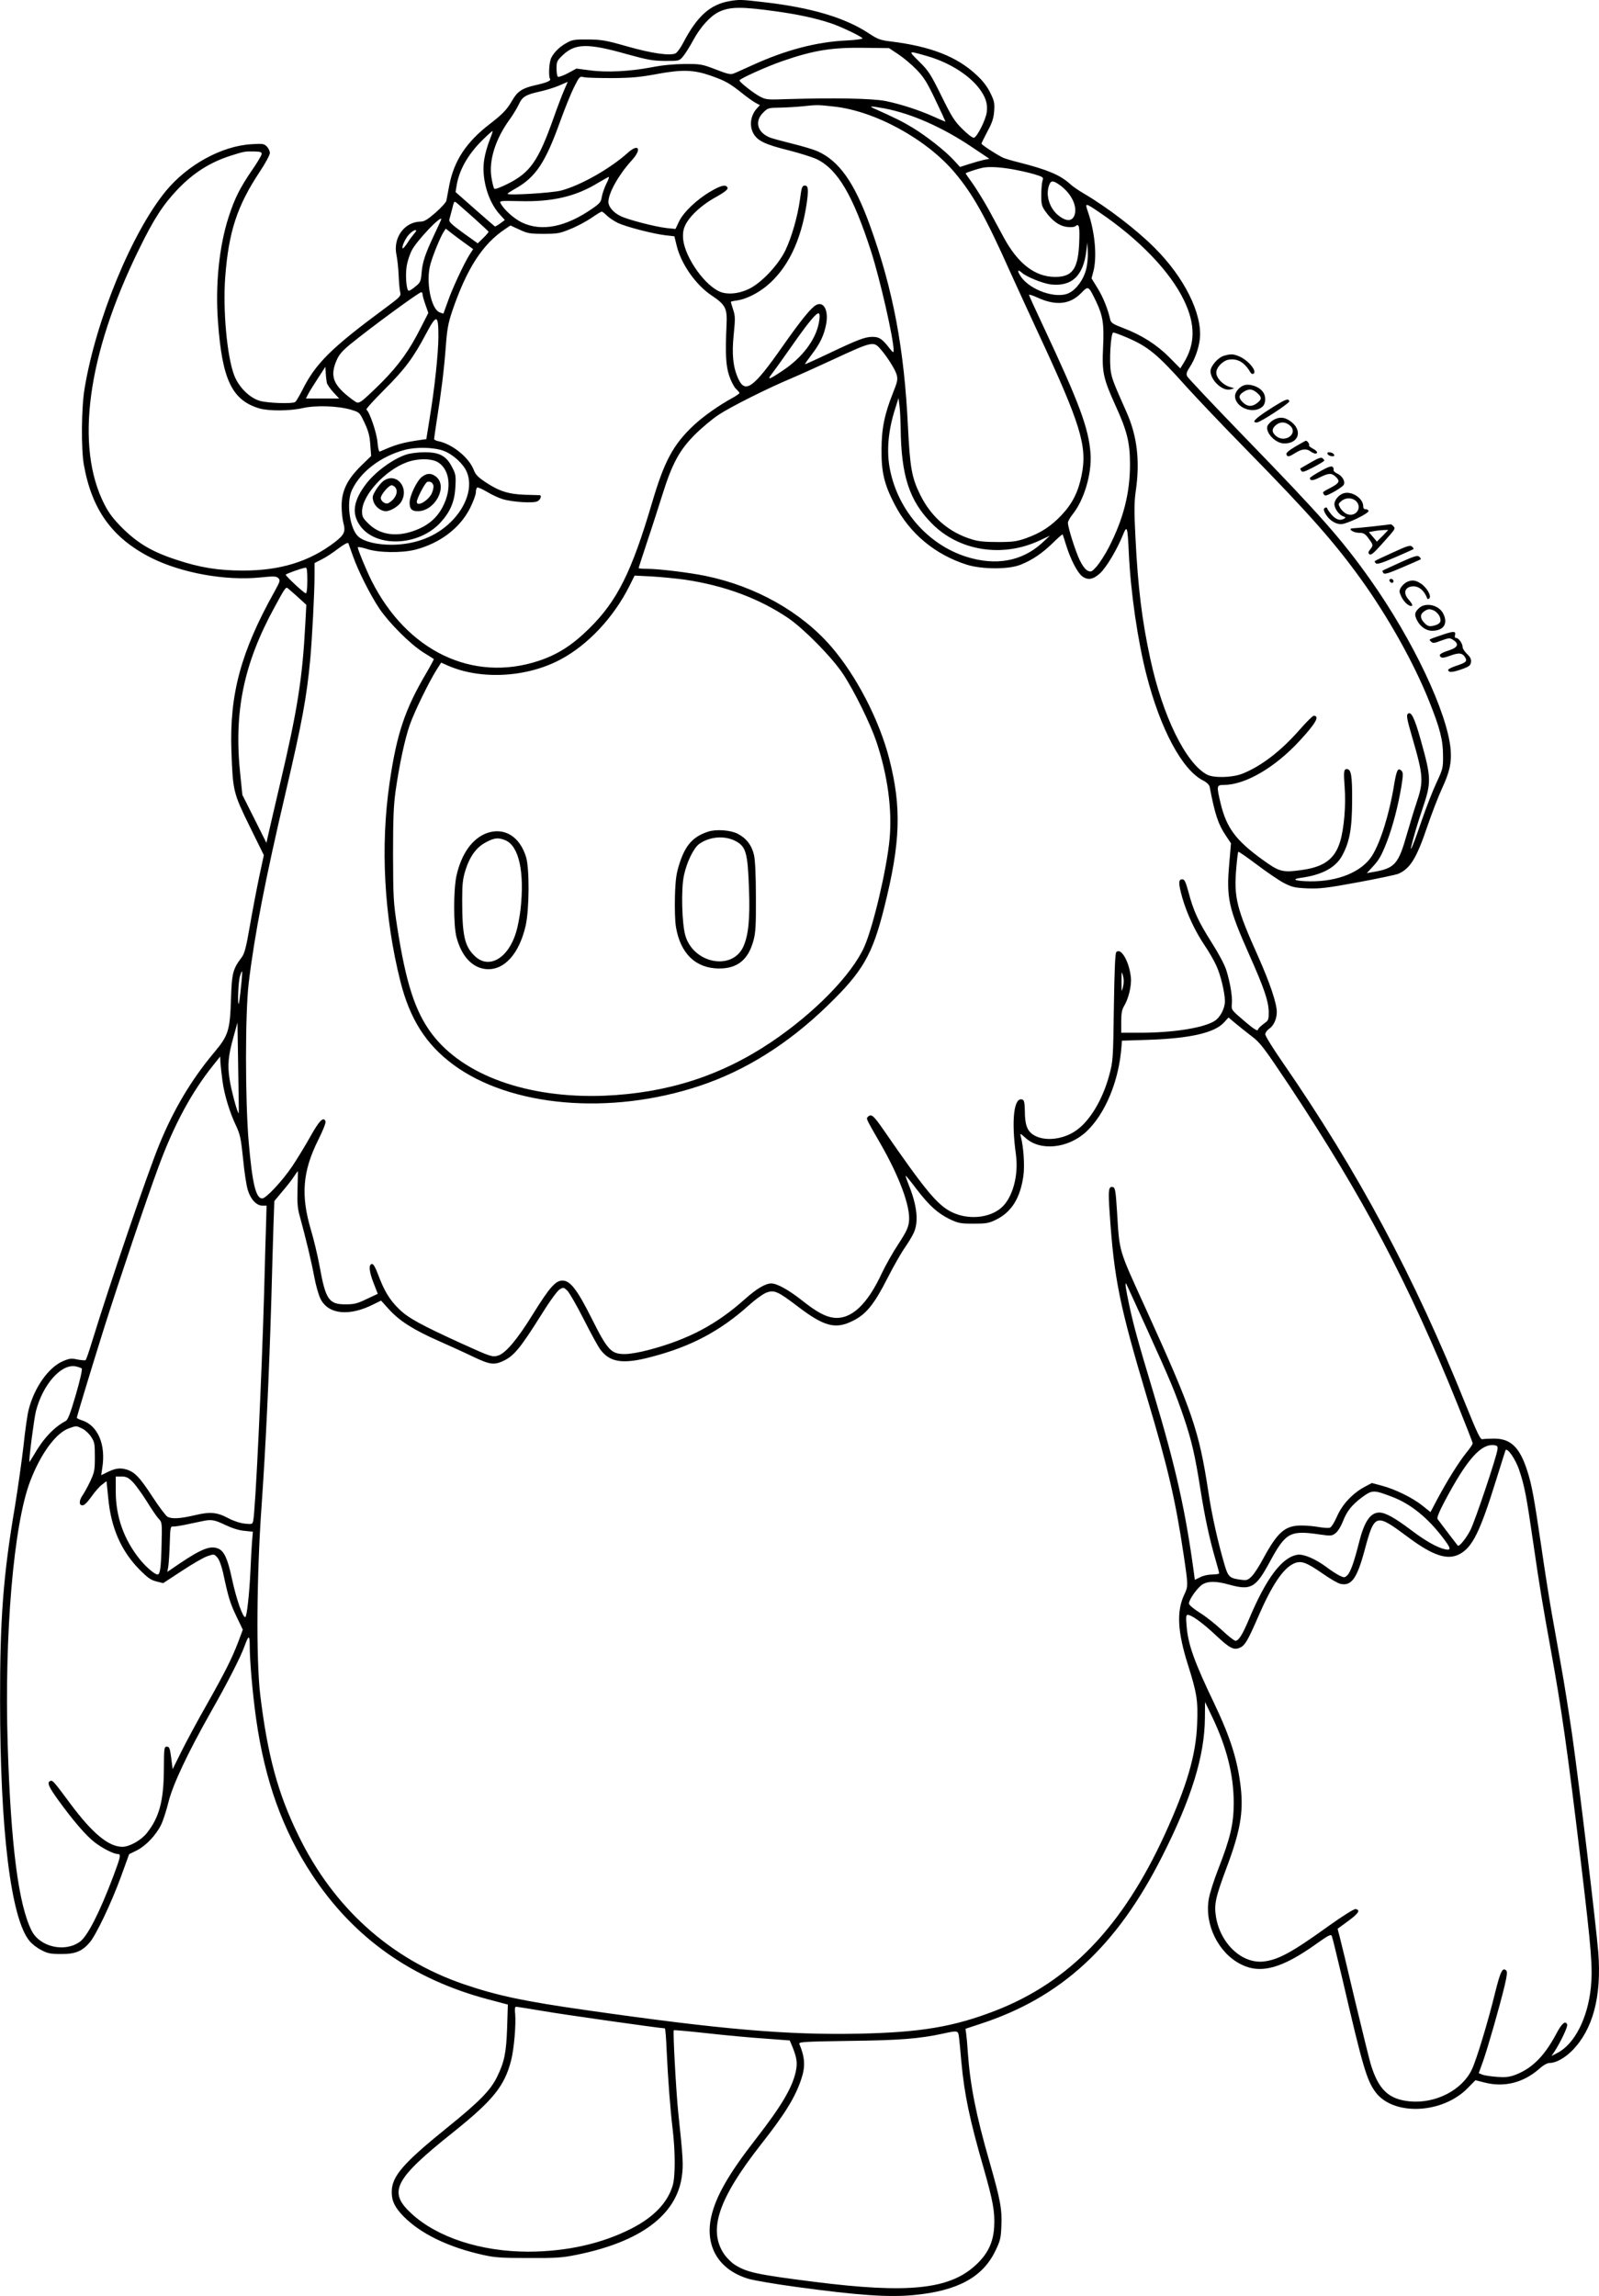 <?xml version="1.0" encoding="UTF-8"?>
<svg xmlns="http://www.w3.org/2000/svg" version="1.0" viewBox="0 0 1110.031 1593.53" preserveAspectRatio="xMidYMid meet">
  <g transform="translate(-504.65,1896.798) scale(0.1,-0.1)" fill="#000000" stroke="none">
    <path d="M10110 18960 c-133 -23 -224 -104 -320 -288 -18 -35 -42 -68 -53 -74 -37 -19 -165 -1 -337 48 -147 42 -177 47 -270 48 -90 1 -111 -2 -145 -21 -51 -27 -90 -65 -111 -105 -16 -30 -21 -128 -9 -148 8 -13 -24 -26 -109 -45 -83 -19 -118 -42 -153 -103 -36 -63 -65 -94 -153 -162 -166 -127 -252 -257 -285 -430 -9 -47 -18 -94 -20 -106 -3 -11 -36 -48 -75 -82 -55 -48 -79 -62 -103 -62 -113 -1 -194 -113 -168 -232 6 -29 13 -93 15 -143 2 -49 7 -102 11 -117 6 -25 -1 -32 -112 -114 -368 -272 -476 -379 -568 -564 -21 -41 -43 -78 -49 -82 -21 -14 -191 -8 -246 8 -72 21 -147 96 -178 178 -50 132 -79 453 -62 681 24 316 83 495 241 733 38 57 69 115 69 128 0 13 -10 34 -21 45 -20 20 -29 21 -108 16 -206 -12 -445 -144 -594 -326 -235 -287 -485 -894 -563 -1368 -23 -133 -25 -422 -5 -533 56 -312 198 -508 468 -644 210 -105 514 -160 754 -136 99 10 114 9 128 -5 14 -14 12 -23 -27 -93 -233 -417 -313 -712 -299 -1107 10 -279 13 -290 126 -521 l99 -201 -34 -159 c-18 -87 -47 -240 -64 -338 -24 -140 -36 -186 -54 -210 -63 -84 -70 -109 -76 -291 -7 -220 -18 -254 -117 -372 -157 -187 -281 -395 -380 -637 -82 -199 -347 -976 -468 -1371 -20 -66 -40 -123 -44 -127 -3 -3 -28 -1 -56 4 -44 10 -56 8 -103 -12 -99 -43 -197 -182 -236 -334 -9 -32 -25 -145 -36 -250 -12 -105 -39 -296 -60 -425 -81 -476 -104 -782 -103 -1346 0 -900 75 -1512 204 -1668 17 -21 54 -50 83 -64 43 -23 64 -27 136 -27 99 -1 147 19 200 81 45 54 149 272 216 455 l57 157 53 26 c62 31 133 105 169 178 14 29 37 100 51 157 30 122 133 340 294 625 114 200 208 384 235 460 27 75 35 76 35 5 0 -110 20 -338 45 -515 61 -427 183 -767 386 -1076 291 -443 698 -730 1233 -870 l128 -34 -5 -160 c-6 -175 -19 -238 -70 -342 -45 -93 -124 -173 -346 -352 -307 -248 -385 -338 -385 -446 -1 -62 22 -109 82 -170 119 -121 312 -214 550 -267 83 -19 130 -22 317 -22 190 -1 235 2 333 22 445 90 695 276 732 545 11 79 9 122 -25 442 -15 146 -38 565 -31 572 2 2 106 -7 232 -21 126 -14 306 -31 401 -37 l172 -13 21 -50 c29 -74 33 -108 21 -165 -24 -113 -101 -242 -279 -471 -187 -240 -276 -396 -308 -537 -46 -207 53 -371 261 -432 39 -11 185 -36 325 -55 432 -59 647 -74 821 -57 304 29 479 124 567 310 32 66 37 87 40 167 5 119 -5 177 -82 447 -94 325 -135 535 -151 762 -3 50 -8 106 -11 126 l-5 36 97 32 c566 183 952 538 1269 1166 203 401 294 696 296 959 l1 111 48 -100 c102 -213 151 -405 151 -600 0 -145 -23 -243 -106 -456 -31 -79 -61 -173 -67 -211 -31 -177 66 -374 222 -453 137 -70 284 -30 524 141 84 60 102 69 108 55 4 -9 37 -144 74 -301 140 -603 168 -700 229 -782 123 -167 465 -153 641 28 l53 54 63 -16 c137 -35 269 -2 380 95 30 27 56 41 74 41 43 0 104 35 156 87 143 147 203 373 180 678 -15 187 -133 1171 -182 1515 -22 151 -56 365 -76 475 -19 110 -49 274 -65 365 -16 91 -50 304 -74 473 -50 338 -65 420 -96 516 -52 164 -116 226 -234 224 -33 0 -68 -2 -78 -4 -14 -3 -34 39 -116 241 -356 886 -745 1614 -1272 2377 -66 95 -119 181 -119 192 0 11 12 28 26 38 32 20 54 69 54 117 0 60 -48 203 -131 389 -149 332 -168 409 -150 612 5 59 11 109 14 111 2 3 61 -38 130 -90 69 -52 154 -110 189 -128 56 -28 74 -32 163 -36 86 -3 135 3 347 42 136 25 262 52 281 59 82 35 127 107 201 326 31 90 76 208 101 262 56 121 69 182 62 274 -22 256 -263 764 -560 1183 -199 280 -342 441 -861 976 -219 226 -403 421 -408 432 -8 17 -4 30 16 61 38 57 65 135 72 201 17 173 -108 424 -314 630 -126 126 -328 281 -492 377 -36 21 -78 50 -95 66 -68 62 -156 99 -352 149 -46 11 -95 26 -110 32 -39 17 -153 91 -153 99 0 4 19 42 41 84 32 59 43 90 47 141 4 57 1 71 -27 128 -21 43 -52 84 -96 124 -135 127 -318 198 -593 232 -74 9 -91 15 -152 55 -167 111 -403 181 -740 219 -146 17 -162 18 -230 6z m325 -71 c151 -21 272 -47 375 -81 69 -22 215 -92 224 -106 3 -5 -48 -12 -112 -15 -208 -10 -420 -66 -647 -169 -60 -27 -121 -55 -135 -60 -22 -9 -43 -4 -125 28 -96 37 -105 38 -215 38 -76 -1 -154 -8 -230 -23 -151 -29 -315 -37 -430 -21 l-92 12 -59 -32 c-32 -17 -64 -28 -69 -25 -6 3 -10 29 -10 57 0 48 3 55 43 93 86 82 173 84 442 8 149 -41 182 -47 268 -48 98 0 99 0 125 31 15 18 47 68 71 113 49 91 119 168 177 196 78 37 156 38 399 4z m848 -298 c35 -23 92 -71 126 -106 51 -53 73 -88 131 -210 39 -81 70 -149 70 -151 0 -1 -33 12 -74 31 -103 47 -238 91 -343 112 -92 18 -354 23 -683 13 -138 -5 -147 -4 -190 19 -46 25 -140 99 -140 111 0 11 188 96 298 134 219 76 347 96 579 92 l161 -2 65 -43z m202 -13 c146 -42 280 -125 354 -217 48 -62 65 -109 58 -169 -6 -53 -67 -176 -90 -180 -9 -2 -44 25 -79 60 -56 55 -74 84 -146 230 -75 152 -89 174 -154 238 -79 79 -82 78 57 38z m-1502 -136 c101 -36 129 -52 218 -123 35 -28 77 -58 93 -66 l28 -15 -20 -21 c-47 -52 -56 -126 -22 -181 29 -47 83 -72 240 -111 79 -20 167 -48 197 -62 146 -72 251 -251 377 -641 63 -197 156 -605 156 -685 0 -19 -3 -18 -28 13 -51 66 -72 80 -118 80 -52 0 -100 -18 -306 -116 -86 -41 -160 -74 -163 -74 -3 0 18 30 46 67 59 77 86 134 101 213 17 94 -17 159 -70 131 -35 -19 -105 -105 -230 -283 -207 -296 -263 -336 -312 -225 -35 79 -44 167 -30 303 11 109 11 129 -4 173 -9 27 -16 52 -16 54 0 2 20 7 45 10 58 8 140 48 202 99 146 120 240 312 279 570 14 98 12 128 -11 128 -20 0 -24 -10 -35 -96 -17 -121 -57 -260 -101 -353 -49 -101 -163 -223 -249 -266 -75 -38 -162 -45 -216 -17 -114 58 -245 259 -246 376 -1 42 6 66 26 100 32 54 108 123 188 168 81 45 102 63 94 76 -13 21 -46 13 -117 -29 -95 -55 -189 -145 -219 -209 l-24 -51 -61 6 c-85 10 -273 59 -322 84 -49 24 -83 65 -83 97 0 63 72 190 163 290 72 79 47 120 -30 50 -123 -110 -328 -226 -463 -261 -62 -16 -370 -35 -370 -22 0 3 26 20 58 38 138 79 205 179 307 464 32 88 75 195 96 237 39 77 39 77 71 70 18 -4 107 -6 198 -6 130 1 195 7 305 28 179 33 258 30 378 -12z m-1020 -99 c-14 -32 -48 -121 -75 -198 -105 -295 -161 -375 -317 -453 -50 -25 -88 -39 -93 -34 -5 5 -14 41 -20 79 -19 119 29 269 128 404 21 29 48 74 61 100 25 56 48 70 153 93 41 9 100 28 130 41 30 13 56 24 57 25 1 0 -10 -26 -24 -57z m1868 -114 c286 -29 648 -226 845 -461 125 -149 213 -306 383 -687 49 -108 135 -295 191 -416 300 -644 346 -794 305 -996 -23 -115 -64 -197 -140 -277 -73 -77 -143 -123 -247 -160 -63 -22 -90 -26 -193 -26 -88 0 -136 4 -180 18 -160 48 -283 154 -360 309 -59 119 -71 189 -85 466 -26 549 -103 959 -266 1409 -108 296 -213 444 -364 511 -25 11 -101 34 -170 51 -69 17 -138 36 -155 42 -90 34 -113 112 -51 174 33 33 37 34 118 35 45 1 115 5 153 9 107 11 106 11 216 -1z m358 -14 c186 -36 400 -130 605 -268 l121 -81 -40 -8 c-22 -5 -68 -18 -102 -29 l-62 -20 -43 47 c-60 65 -188 166 -285 225 -71 43 -117 66 -273 136 -35 16 -15 15 79 -2z m-2744 -221 c-13 -32 -30 -90 -36 -127 -23 -127 22 -293 105 -385 l37 -41 -31 -23 c-18 -13 -34 -22 -37 -22 -3 1 -65 55 -139 120 l-135 119 6 37 c16 111 78 222 178 321 38 38 71 67 73 65 2 -2 -8 -31 -21 -64z m-1583 -98 c-2 -10 -32 -61 -68 -112 -82 -121 -118 -192 -159 -318 -67 -204 -95 -476 -75 -735 29 -398 97 -540 285 -597 67 -20 214 -19 305 2 90 20 245 15 334 -12 59 -18 59 -18 93 -90 27 -58 36 -90 40 -152 l6 -79 -72 -70 c-95 -94 -133 -173 -133 -277 0 -41 6 -93 12 -116 17 -62 7 -83 -58 -134 -177 -136 -381 -199 -642 -198 -167 0 -297 21 -456 74 -170 55 -269 114 -375 218 -65 65 -95 104 -127 166 -206 401 -120 1039 238 1769 104 213 168 312 270 419 109 114 225 188 370 234 91 29 98 30 160 29 48 -2 55 -4 52 -21z m5203 -101 c52 -9 124 -25 161 -36 64 -20 66 -21 57 -47 -4 -15 -8 -59 -8 -99 0 -63 3 -76 30 -114 46 -64 96 -100 149 -106 29 -4 51 -1 61 7 23 19 28 -8 23 -123 -8 -177 -48 -232 -169 -231 -138 1 -257 93 -355 275 -28 51 -75 139 -105 194 -30 54 -78 132 -106 173 -29 40 -53 75 -53 77 0 4 81 31 115 38 41 9 108 7 200 -8z m-2810 -104 c-13 -27 -27 -67 -31 -90 -5 -34 -14 -45 -63 -79 -188 -131 -356 -164 -494 -97 -54 27 -122 88 -145 131 -10 18 -5 19 132 16 227 -6 390 32 546 128 36 21 68 39 73 40 4 0 -4 -22 -18 -49z m3152 -10 c74 -54 117 -139 101 -199 -14 -53 -59 -55 -118 -6 -60 51 -86 141 -60 208 12 33 28 33 77 -3z m-4072 -225 c55 -50 101 -92 103 -96 1 -3 -15 -23 -37 -44 l-38 -37 -102 73 c-82 60 -100 77 -95 93 3 11 10 38 16 60 18 71 16 69 36 54 9 -8 62 -54 117 -103z m4338 42 c279 -188 496 -413 593 -615 80 -166 79 -303 -3 -435 l-23 -37 -77 78 c-88 88 -192 154 -321 203 -69 26 -83 36 -88 57 -16 73 -49 155 -87 217 l-43 70 13 49 c26 102 11 270 -37 410 -23 67 -22 67 73 3z m-3413 -27 c16 -15 50 -38 77 -51 58 -27 244 -75 329 -85 l62 -7 16 -65 c31 -128 133 -273 243 -346 97 -65 109 -89 103 -207 -9 -196 -5 -281 19 -351 12 -36 33 -77 46 -89 14 -13 25 -26 25 -30 0 -3 -19 -17 -42 -30 -101 -55 -210 -132 -278 -196 -140 -132 -202 -248 -285 -529 -144 -489 -244 -688 -439 -880 -119 -117 -219 -180 -351 -224 -458 -151 -913 68 -1159 556 -37 74 -96 217 -96 232 0 5 28 0 63 -11 81 -27 243 -29 337 -5 172 45 310 150 380 289 22 44 40 93 40 109 0 15 4 30 9 33 5 3 35 -10 67 -29 33 -20 82 -43 109 -51 68 -21 215 -30 243 -15 21 11 31 40 15 42 -5 0 -51 2 -103 3 -113 4 -180 25 -274 88 -51 34 -69 52 -81 85 -33 85 -146 177 -242 198 -18 3 -33 11 -33 16 0 5 9 64 19 132 30 186 50 347 62 507 9 121 16 162 45 249 100 293 210 465 367 569 l37 25 63 -29 c56 -26 72 -29 167 -29 95 0 113 3 185 33 44 17 109 52 145 76 36 25 69 45 73 45 5 1 21 -12 37 -28z m-1150 -25 c0 -2 -22 -50 -49 -107 -63 -134 -82 -190 -88 -267 -5 -57 -9 -66 -42 -92 -19 -17 -41 -30 -47 -30 -16 0 -25 107 -14 173 5 30 20 78 35 107 34 67 205 247 205 216z m163 -165 l58 -42 -27 -42 c-39 -64 -118 -232 -149 -322 -16 -44 -29 -81 -30 -83 -2 -1 -14 3 -29 9 -59 27 -95 219 -61 335 19 67 69 188 91 222 l15 23 37 -29 c20 -16 63 -48 95 -71z m-350 67 c-11 -13 -33 -42 -48 -66 -15 -23 -30 -40 -33 -38 -9 10 19 71 45 98 33 35 67 40 36 6z m4662 -255 c-18 -67 -66 -133 -116 -158 -86 -45 -272 18 -336 114 -26 38 -23 53 5 28 32 -30 147 -76 202 -83 147 -17 228 60 248 235 l7 56 3 -65 c2 -39 -3 -90 -13 -127z m71 -218 c47 -99 56 -156 48 -320 -8 -171 1 -213 86 -401 81 -177 101 -258 101 -410 0 -198 -46 -379 -147 -575 -25 -49 -63 -107 -83 -131 -35 -39 -40 -42 -64 -31 -16 8 -36 34 -56 75 -30 64 -81 225 -81 258 0 9 14 35 31 56 82 101 136 286 126 425 -14 178 -76 345 -331 889 -53 112 -96 207 -96 211 0 5 24 -3 53 -16 131 -61 230 -52 309 29 51 52 50 52 104 -59z m-4676 50 c0 -9 9 -41 20 -72 l20 -57 -51 -100 c-80 -159 -153 -261 -273 -382 -61 -61 -123 -119 -139 -129 -27 -17 -28 -17 -65 10 -133 99 -157 160 -109 272 17 39 39 65 92 109 143 117 480 364 496 364 5 0 9 -7 9 -15z m2751 -198 c-22 -118 -116 -242 -252 -332 -95 -64 -111 -68 -73 -20 17 22 75 103 129 180 121 174 184 250 197 237 6 -6 6 -30 -1 -65z m-2641 -96 c-1 -117 -25 -349 -61 -568 l-23 -143 -30 -4 c-134 -19 -180 -32 -292 -82 -7 -3 -13 19 -17 65 -5 65 -56 213 -77 226 -5 3 51 65 124 138 143 142 203 223 291 390 73 137 85 134 85 -22z m4771 -2 c156 -66 217 -116 425 -349 67 -74 253 -270 415 -435 431 -440 604 -635 792 -895 188 -261 370 -585 476 -852 74 -185 95 -267 95 -373 1 -87 -1 -94 -47 -193 -26 -56 -72 -174 -102 -262 -48 -143 -86 -235 -71 -175 18 72 42 155 76 255 64 190 64 215 -11 483 -43 154 -67 202 -90 180 -10 -10 -4 -42 29 -155 81 -279 83 -311 30 -468 -16 -47 -44 -141 -64 -209 -60 -213 -84 -240 -239 -266 l-40 -7 36 39 c49 52 65 80 105 183 40 105 77 248 99 380 13 83 13 96 0 109 -24 24 -34 3 -51 -100 -32 -198 -94 -398 -153 -491 -71 -111 -235 -179 -429 -177 -100 1 -137 14 -67 24 149 20 243 71 288 153 53 97 69 188 70 382 1 177 -7 220 -37 220 -21 0 -23 -17 -15 -125 10 -123 -4 -290 -32 -380 -37 -120 -112 -175 -270 -196 -132 -18 -152 -12 -272 75 -183 133 -246 219 -287 388 -29 123 -29 128 23 128 149 1 354 120 526 307 113 122 141 173 97 173 -7 0 -50 -43 -96 -95 -130 -149 -268 -255 -399 -307 -71 -28 -200 -31 -246 -6 -148 80 -308 408 -393 803 -58 267 -86 495 -103 840 -10 189 -9 247 2 325 30 207 10 380 -63 545 -88 198 -99 226 -109 277 -14 71 -2 278 16 278 7 0 46 -14 86 -31z m-1709 -76 c46 -50 108 -146 119 -185 9 -34 6 -48 -25 -126 -59 -148 -80 -249 -80 -397 -1 -155 19 -239 90 -376 105 -204 282 -351 504 -421 105 -32 288 -33 370 0 82 32 153 81 226 152 35 35 65 61 67 59 2 -2 13 -38 26 -79 29 -93 76 -185 109 -211 39 -30 77 -24 125 20 44 41 117 163 158 264 30 74 33 63 42 -128 13 -271 61 -601 122 -840 97 -379 248 -660 393 -734 26 -13 43 -30 46 -44 36 -190 59 -260 113 -340 l35 -52 -12 -140 c-21 -240 -6 -307 139 -634 103 -231 133 -320 135 -394 1 -48 -3 -61 -19 -73 -37 -27 -53 -42 -57 -55 -3 -9 -36 13 -94 63 -89 76 -90 77 -86 117 5 49 -11 147 -38 234 -12 39 -53 116 -104 196 -91 144 -125 217 -160 351 -19 69 -27 85 -42 85 -28 0 -28 -27 0 -128 33 -113 88 -231 156 -332 29 -43 65 -105 80 -139 30 -63 60 -190 60 -248 -1 -51 -33 -112 -73 -137 -78 -48 -289 -81 -517 -81 l-130 0 0 76 c0 58 5 84 19 108 32 52 54 144 48 200 -11 109 -68 209 -101 176 -8 -7 -13 -124 -17 -383 -5 -361 -6 -375 -32 -471 -46 -171 -135 -319 -231 -385 -93 -65 -225 -77 -298 -28 -42 28 -57 72 -57 165 -1 55 -5 74 -16 78 -60 23 -79 -142 -46 -381 20 -145 -23 -303 -103 -371 -83 -71 -230 -84 -342 -29 -100 49 -183 149 -479 578 -63 91 -80 106 -102 85 -15 -15 -19 -6 84 -185 134 -233 210 -439 200 -541 -5 -44 -17 -71 -75 -160 -39 -59 -88 -147 -111 -195 -103 -224 -215 -328 -336 -315 -59 7 -120 40 -222 121 -93 73 -172 117 -212 117 -42 0 -103 -37 -186 -111 -194 -173 -389 -277 -660 -349 -66 -18 -135 -30 -172 -30 -94 0 -119 27 -229 247 -101 201 -149 263 -203 263 -48 0 -90 -48 -205 -233 -106 -172 -188 -270 -240 -287 -40 -13 -52 -9 -246 79 -296 135 -380 181 -445 245 -65 64 -101 123 -145 241 -16 43 -31 70 -40 70 -26 0 -22 -50 9 -130 l30 -77 -77 -36 c-66 -32 -87 -37 -148 -37 -114 0 -137 33 -178 260 -14 77 -42 194 -62 260 -70 237 -57 404 52 622 33 66 54 119 50 128 -13 36 -43 6 -106 -107 -36 -64 -92 -156 -125 -205 -67 -100 -182 -223 -208 -223 -44 0 -69 101 -94 391 -25 292 -25 894 0 1104 40 334 115 720 257 1325 114 488 145 655 170 920 13 144 30 466 30 582 l0 88 49 25 c27 13 79 47 115 75 43 32 68 45 71 37 2 -6 16 -46 31 -87 36 -103 121 -272 184 -366 67 -99 213 -246 305 -304 39 -24 71 -45 73 -46 2 -1 -22 -46 -53 -99 -148 -251 -205 -422 -254 -760 -65 -443 -38 -929 75 -1379 66 -260 176 -435 364 -575 397 -296 1092 -357 1715 -149 316 105 614 292 887 557 244 236 311 352 393 681 113 450 121 693 35 1030 -69 270 -229 579 -404 781 -209 241 -523 417 -868 489 -115 24 -330 50 -410 50 -32 0 -58 2 -58 5 0 3 27 86 59 183 33 97 80 245 106 327 67 214 118 309 225 416 47 47 121 109 165 138 85 56 332 180 500 251 55 23 190 84 300 135 259 120 274 124 317 78z m-3837 -241 c3 -13 24 -43 46 -67 l40 -43 -115 0 -116 0 16 31 c9 18 40 67 68 110 l51 79 3 -44 c1 -23 5 -53 7 -66z m3984 -313 c3 -332 60 -507 217 -665 188 -190 487 -238 744 -119 l75 35 -55 -51 c-139 -127 -321 -160 -526 -95 -264 84 -470 318 -528 599 -27 129 -15 275 36 432 l22 70 7 -55 c4 -30 7 -98 8 -151z m-3173 -160 c66 -25 137 -90 161 -147 43 -101 -1 -239 -111 -347 -104 -102 -246 -157 -411 -158 -102 0 -190 21 -230 56 -60 52 -86 236 -46 322 59 128 200 235 365 280 81 22 205 19 272 -6z m-946 -899 c0 -58 -4 -90 -11 -90 -11 0 -139 119 -139 129 0 6 112 46 138 49 9 2 12 -22 12 -88z m2619 5 c278 -41 519 -131 721 -268 109 -75 303 -272 379 -387 77 -116 188 -342 231 -468 78 -232 111 -471 92 -678 -19 -205 -113 -605 -175 -746 -86 -194 -345 -460 -647 -663 -350 -235 -723 -354 -1160 -372 -530 -20 -978 141 -1196 430 -116 155 -180 352 -241 747 -25 163 -27 198 -28 495 0 254 4 346 18 445 26 182 64 360 99 459 31 89 134 300 187 383 l30 47 45 -20 c229 -101 549 -84 784 42 190 101 368 291 477 508 l37 74 120 -6 c66 -4 168 -14 227 -22z m-2689 -117 l63 -58 -7 -132 c-20 -379 -54 -596 -176 -1113 -37 -159 -74 -316 -81 -349 l-13 -58 -83 166 -84 167 -14 137 c-47 437 22 772 238 1167 65 120 76 137 87 133 4 -2 35 -29 70 -60z m-391 -2714 c-6 -60 -13 -111 -15 -113 -10 -10 -3 155 8 190 6 22 13 37 15 35 2 -2 -1 -53 -8 -112z m6123 3 c-9 -39 -10 -37 -10 38 0 73 1 76 10 42 7 -26 7 -53 0 -80z m891 -339 c63 -48 83 -74 262 -342 516 -778 833 -1379 1171 -2218 57 -141 104 -262 104 -268 0 -6 -20 -36 -45 -66 -52 -65 -131 -191 -200 -320 l-48 -91 -56 45 c-67 54 -191 115 -284 139 l-67 18 -47 -25 c-85 -45 -157 -121 -194 -205 -19 -43 -40 -77 -50 -80 -10 -4 -44 -1 -76 4 -31 6 -86 11 -122 11 -114 0 -165 -45 -266 -231 -27 -51 -63 -106 -79 -122 -26 -25 -35 -29 -70 -24 -82 10 -93 19 -117 99 -46 155 -90 349 -114 512 -65 425 -110 557 -430 1261 -197 433 -186 394 -204 683 -10 158 -13 172 -36 172 -23 0 -26 -30 -15 -184 31 -457 68 -638 260 -1281 145 -485 197 -708 254 -1092 31 -208 31 -215 5 -270 -56 -116 -49 -259 25 -492 61 -193 70 -247 63 -410 -8 -215 -72 -431 -223 -762 -294 -643 -663 -1027 -1179 -1227 -290 -112 -518 -150 -945 -159 -501 -10 -954 29 -1885 162 -444 63 -625 102 -858 181 -508 174 -903 529 -1147 1029 -145 295 -216 560 -267 980 -29 245 -25 834 10 1320 29 419 51 887 67 1420 5 193 12 426 15 519 l6 168 55 66 c31 36 68 83 81 104 14 21 26 38 27 38 1 0 0 -55 -2 -122 -3 -99 0 -137 16 -193 43 -156 81 -316 100 -419 11 -59 31 -129 44 -154 55 -108 201 -122 371 -35 l49 24 54 -60 c75 -82 169 -142 348 -221 83 -37 189 -85 236 -108 120 -57 147 -60 216 -27 69 34 114 88 254 311 64 103 116 174 132 183 25 15 29 14 52 -8 14 -13 66 -103 115 -200 49 -97 101 -192 116 -211 66 -88 157 -102 352 -50 277 72 480 180 680 360 43 39 96 77 119 86 55 21 80 10 219 -96 184 -140 262 -160 383 -99 91 45 147 114 238 293 42 83 97 179 121 213 24 35 53 82 63 105 35 76 23 189 -35 332 -13 33 -23 61 -21 63 2 2 35 -39 75 -92 89 -116 147 -168 231 -209 59 -28 74 -31 165 -31 89 0 106 3 157 28 107 53 167 149 189 304 10 71 1 201 -18 273 -6 24 -4 23 34 -11 102 -92 294 -72 419 43 133 123 229 355 246 593 l3 40 185 6 c291 10 460 49 525 122 l30 33 45 -38 c25 -21 76 -62 113 -90z m-7029 -536 c-7 -10 -54 165 -64 237 -15 98 -9 162 28 294 l27 98 5 -313 c3 -172 5 -315 4 -316z m-113 223 c13 -96 49 -215 94 -310 29 -62 34 -88 49 -230 8 -88 23 -184 32 -214 19 -66 61 -111 102 -111 l29 0 -3 -112 c-2 -62 -9 -284 -14 -493 -17 -593 -60 -1512 -76 -1584 -5 -22 -8 -23 -58 -18 -31 3 -77 18 -113 37 -81 43 -128 47 -236 21 -98 -23 -158 -27 -188 -10 -11 6 -58 68 -103 137 -90 138 -126 176 -186 192 -44 12 -77 6 -133 -22 l-38 -19 7 48 c27 163 -29 296 -140 333 -20 6 -36 14 -36 18 0 10 109 368 191 629 104 328 294 892 376 1113 108 293 230 518 380 705 l48 60 2 -45 c2 -25 8 -81 14 -125z m6417 -1720 c167 -368 196 -439 255 -610 56 -165 80 -269 117 -505 31 -194 61 -336 105 -488 14 -47 25 -90 25 -94 0 -4 -22 -8 -48 -8 -27 0 -64 -8 -84 -19 l-37 -18 -6 46 c-58 430 -125 731 -278 1241 -112 373 -138 466 -172 622 -23 109 -30 157 -21 147 2 -2 66 -143 144 -314z m-7394 -275 c5 -6 -11 -79 -41 -182 -39 -133 -55 -175 -71 -183 -80 -42 -156 -122 -220 -235 -18 -30 -32 -52 -32 -49 -1 42 34 306 46 353 48 185 174 328 274 311 19 -4 39 -11 44 -15z m3 -417 c19 -9 47 -34 61 -56 25 -37 27 -49 27 -141 0 -93 -3 -106 -32 -169 -18 -38 -42 -81 -53 -97 -26 -37 -26 -70 -1 -70 13 0 35 22 62 60 23 33 56 71 74 84 l31 24 12 -118 c19 -205 89 -366 217 -496 57 -57 79 -73 117 -82 l47 -12 130 85 c71 47 150 93 177 102 47 16 47 16 70 -10 13 -15 28 -57 39 -104 37 -174 49 -212 92 -302 l45 -94 -32 -86 c-43 -112 -89 -205 -220 -437 -60 -105 -137 -248 -172 -318 l-63 -127 -10 78 c-9 68 -13 78 -30 78 -19 0 -20 -7 -21 -160 -1 -215 -32 -331 -117 -438 -40 -51 -121 -97 -172 -97 -95 1 -206 93 -357 295 -116 157 -126 167 -140 163 -28 -10 -16 -38 53 -134 102 -141 194 -248 253 -293 55 -42 130 -80 159 -81 25 0 22 -15 -29 -152 -96 -254 -180 -419 -233 -457 -106 -76 -278 -36 -335 77 -91 180 -144 590 -166 1288 -24 767 41 1535 157 1834 73 190 178 333 269 365 50 18 50 18 91 -2z m9825 -145 c-5 -48 -154 -492 -187 -558 -30 -59 -79 -120 -89 -109 -3 3 -80 104 -140 184 -6 8 11 51 52 128 150 282 247 393 337 385 26 -3 30 -7 27 -30z m152 -147 c36 -106 50 -182 96 -499 45 -311 64 -423 120 -732 77 -423 117 -702 210 -1477 75 -627 84 -742 70 -882 -22 -212 -114 -392 -233 -452 l-40 -21 22 33 c42 65 92 171 87 185 -12 31 -37 10 -77 -66 -81 -152 -166 -237 -279 -281 -45 -17 -69 -20 -130 -16 -41 3 -87 10 -101 15 l-27 11 30 83 c34 97 115 380 149 521 17 72 20 100 12 108 -25 25 -40 -3 -77 -152 -50 -205 -130 -468 -162 -535 -68 -143 -251 -237 -429 -221 -149 14 -220 82 -274 262 -11 39 -61 241 -111 450 -49 209 -96 404 -104 433 l-14 53 75 55 c72 53 85 75 50 82 -10 2 -93 -50 -185 -116 -257 -185 -351 -236 -453 -248 -150 -17 -300 123 -331 309 -14 88 -4 134 72 338 96 255 119 387 100 559 -21 188 -72 349 -182 580 -140 292 -184 413 -194 542 -6 64 -4 78 8 78 26 0 107 -59 194 -141 97 -91 124 -105 166 -88 36 15 55 46 128 214 95 219 172 335 246 370 51 24 86 12 203 -69 51 -36 107 -68 123 -71 76 -17 115 37 168 235 69 255 76 257 300 90 176 -131 275 -163 360 -118 89 48 142 157 254 518 32 102 60 192 63 200 9 29 71 -58 97 -139z m-9626 -79 c20 -20 63 -80 96 -132 32 -52 69 -107 83 -122 25 -26 25 -27 21 -190 -4 -154 -10 -198 -28 -198 -19 0 -79 51 -122 104 -112 139 -168 298 -168 473 l0 103 40 0 c33 0 47 -7 78 -38z m8743 -103 c131 -50 249 -147 357 -290 52 -69 54 -83 10 -74 -55 12 -138 59 -238 135 -110 83 -177 120 -218 120 -63 0 -105 -63 -142 -211 -33 -132 -59 -205 -81 -225 -18 -17 -21 -17 -55 -1 -19 10 -59 35 -87 57 -78 58 -161 94 -204 87 -108 -18 -217 -163 -338 -452 -44 -104 -70 -145 -92 -145 -8 0 -51 33 -94 74 -44 41 -113 96 -154 121 -46 29 -75 54 -75 64 0 27 60 111 94 132 40 24 94 24 184 -1 152 -42 185 -24 282 155 112 207 141 223 347 193 78 -11 84 -11 110 8 16 12 37 45 50 78 29 76 63 118 136 173 71 51 79 51 208 2z m-8101 -195 c49 -23 96 -38 134 -41 l58 -6 -6 -71 c-3 -39 -8 -129 -11 -201 -7 -152 -24 -313 -35 -320 -16 -10 -63 122 -95 273 -29 134 -53 185 -94 202 -54 22 -114 -1 -265 -102 l-88 -60 7 39 c3 22 8 93 10 159 3 108 5 119 22 117 10 -1 52 5 93 14 41 9 91 19 110 23 64 14 85 10 160 -26z m2202 -3373 c135 -24 822 -121 850 -121 3 0 9 -66 12 -147 10 -212 25 -409 42 -552 19 -159 19 -331 0 -393 -36 -119 -131 -218 -285 -297 -207 -106 -451 -160 -716 -161 -330 0 -634 99 -814 266 -162 150 -118 236 289 561 280 224 359 322 405 502 20 78 34 246 28 319 -4 34 -2 52 5 52 7 0 89 -13 184 -29z m2892 -183 c3 -24 10 -99 16 -168 21 -227 57 -401 154 -737 66 -231 80 -307 74 -411 -6 -108 -45 -189 -128 -265 -182 -169 -469 -199 -1123 -116 -394 50 -465 65 -549 118 -24 15 -58 49 -76 76 -111 167 -37 384 257 759 166 211 238 327 280 454 29 86 26 149 -13 243 -7 15 23 17 346 22 350 4 488 15 653 51 101 22 103 22 109 -26z M7870 15814 c-91 -28 -216 -119 -280 -202 -89 -116 -104 -204 -47 -288 107 -160 411 -149 563 19 68 75 97 146 102 247 4 78 2 89 -25 139 -39 76 -88 101 -192 100 -42 0 -96 -7 -121 -15z m221 -57 c69 -46 89 -152 49 -261 -41 -109 -112 -176 -228 -215 -120 -41 -229 -23 -304 49 -42 41 -48 51 -48 88 0 112 160 287 312 342 77 28 175 27 219 -3z M7975 15658 c-35 -27 -85 -132 -85 -178 0 -45 15 -60 57 -60 120 0 211 173 126 240 -33 26 -63 25 -98 -2z m80 -59 c3 -10 -2 -35 -11 -55 -25 -52 -104 -97 -104 -59 0 23 57 132 72 138 20 6 37 -3 43 -24z M7707 15629 c-15 -12 -39 -41 -53 -65 -23 -39 -24 -47 -14 -79 12 -35 51 -65 85 -65 32 0 88 34 106 64 61 100 -35 211 -124 145z m81 -41 c28 -28 6 -83 -45 -112 -19 -11 -53 12 -53 36 0 23 56 88 75 88 6 0 16 -5 23 -12z M9963 13196 c-105 -34 -158 -93 -199 -220 -22 -68 -28 -105 -32 -227 -2 -89 0 -174 7 -215 31 -184 136 -286 297 -288 129 -1 205 60 241 194 15 54 18 105 17 300 0 149 -5 256 -13 293 -15 67 -53 117 -113 148 -50 26 -150 33 -205 15z m185 -63 c77 -39 89 -79 98 -333 8 -213 -4 -327 -41 -406 -79 -164 -342 -113 -400 78 -25 82 -31 324 -11 418 20 95 68 193 107 221 71 50 172 59 247 22z M8427 13186 c-101 -37 -176 -141 -211 -293 -22 -97 -22 -345 -1 -428 35 -133 108 -213 204 -223 126 -12 232 104 277 303 25 112 27 396 2 476 -44 142 -151 207 -271 165z m128 -50 c94 -40 134 -220 105 -481 -6 -49 -19 -119 -30 -155 -54 -183 -189 -262 -287 -168 -71 67 -88 142 -88 388 0 112 4 147 22 206 31 99 77 162 143 196 59 32 86 34 135 14z M13544 16499 c-42 -12 -94 -72 -94 -107 0 -64 84 -141 138 -127 l27 8 -33 10 c-48 15 -92 62 -92 99 0 36 46 84 88 90 60 9 108 -19 148 -87 6 -11 15 -15 22 -11 28 17 -36 94 -100 121 -41 17 -58 17 -104 4z M13680 16293 c-30 -11 -60 -47 -60 -73 0 -81 128 -131 191 -74 23 21 25 71 4 100 -26 39 -94 62 -135 47z m98 -56 c29 -27 28 -41 -4 -66 -35 -28 -69 -26 -99 4 -33 32 -31 51 7 75 37 22 61 19 96 -13z M13862 16129 c-102 -65 -132 -96 -89 -93 25 2 228 135 224 147 -7 23 -26 15 -135 -54z M13883 16051 c-17 -11 -34 -29 -38 -40 -15 -47 57 -121 117 -121 105 0 129 96 39 157 -41 28 -76 29 -118 4z m120 -38 c57 -53 -33 -122 -96 -73 -34 27 -34 53 0 80 30 23 65 21 96 -7z M14038 15868 c-45 -27 -65 -44 -61 -54 7 -19 17 -18 63 11 45 28 76 31 104 10 11 -8 26 -15 33 -15 23 0 14 19 -18 35 -17 9 -28 19 -25 22 6 7 -13 34 -23 32 -3 -1 -36 -19 -73 -41z M14262 15818 c3 -7 15 -15 27 -16 16 -3 22 1 19 10 -3 7 -15 15 -27 16 -16 3 -22 -1 -19 -10z M14145 15758 c-39 -22 -71 -41 -72 -42 -1 -1 2 -8 7 -16 7 -12 22 -7 84 25 42 22 76 43 76 46 0 4 -6 11 -13 17 -9 8 -31 0 -82 -30z M14213 15698 c-40 -22 -73 -44 -73 -48 0 -21 23 -19 69 5 61 30 81 31 109 5 33 -31 27 -44 -30 -75 -66 -35 -61 -31 -51 -49 7 -12 17 -10 67 17 33 18 64 40 70 49 14 23 -9 64 -46 80 -15 7 -26 18 -24 25 3 6 -1 16 -7 21 -8 7 -35 -2 -84 -30z M14370 15543 c-31 -11 -60 -47 -60 -73 0 -32 32 -76 62 -86 16 -5 18 -8 7 -15 -28 -17 -57 -9 -88 26 -17 20 -31 40 -31 45 0 5 -6 7 -14 4 -16 -6 -11 -26 14 -60 24 -32 62 -54 95 -54 41 0 198 76 192 93 -2 6 -12 11 -21 11 -10 -1 -16 6 -16 20 0 57 -83 110 -140 89z m91 -54 c47 -47 -7 -116 -68 -87 -15 7 -34 26 -43 41 -14 27 -14 29 9 48 30 25 76 24 102 -2z M14575 15314 c-66 -7 -128 -13 -139 -13 -37 -2 5 -31 44 -31 31 0 42 -6 62 -32 38 -51 39 -54 18 -81 -16 -20 -17 -27 -7 -36 11 -8 29 7 83 67 100 112 99 109 84 127 -7 8 -15 14 -19 14 -3 -1 -60 -7 -126 -15z m70 -65 l-40 -40 -28 33 -28 33 33 6 c18 4 49 7 68 8 l34 1 -39 -41z M14715 15133 c-66 -30 -122 -56 -124 -59 -3 -2 0 -9 7 -16 8 -8 42 2 134 42 68 29 125 55 127 57 3 2 -2 10 -10 17 -12 12 -32 6 -134 -41z M14766 15064 c-65 -30 -120 -55 -122 -57 -2 -1 1 -9 6 -16 6 -11 32 -4 132 39 67 29 125 54 127 56 3 3 -2 11 -10 18 -12 11 -33 5 -133 -40z M14692 14938 c6 -18 28 -21 28 -4 0 9 -7 16 -16 16 -9 0 -14 -5 -12 -12z M14810 14927 c-13 -7 -31 -24 -39 -38 -12 -22 -12 -29 4 -63 19 -39 57 -72 74 -62 5 3 -4 20 -20 38 -37 39 -36 78 2 92 50 17 98 -13 123 -79 2 -7 7 -6 15 0 16 16 -17 75 -58 102 -38 26 -65 28 -101 10z M14895 14745 c-29 -28 -31 -45 -10 -85 22 -42 63 -70 102 -70 82 0 114 50 78 120 -31 61 -126 80 -170 35z m109 -16 c13 -7 30 -25 37 -41 15 -36 1 -54 -48 -64 -26 -5 -37 -1 -57 19 -32 32 -33 61 -4 81 27 19 39 20 72 5z M15065 14564 c-108 -37 -101 -33 -84 -49 12 -13 22 -12 71 7 54 19 59 20 83 4 42 -27 32 -52 -27 -71 -63 -21 -76 -31 -60 -47 8 -8 25 -6 68 10 61 22 84 19 104 -17 12 -24 1 -33 -67 -55 -29 -10 -53 -22 -53 -27 0 -20 28 -19 91 3 56 20 64 27 67 51 3 20 -5 35 -27 56 -17 16 -31 37 -31 48 0 24 -27 63 -45 63 -8 0 -11 7 -8 19 8 29 -7 30 -82 5z"></path>
  </g>
</svg>
